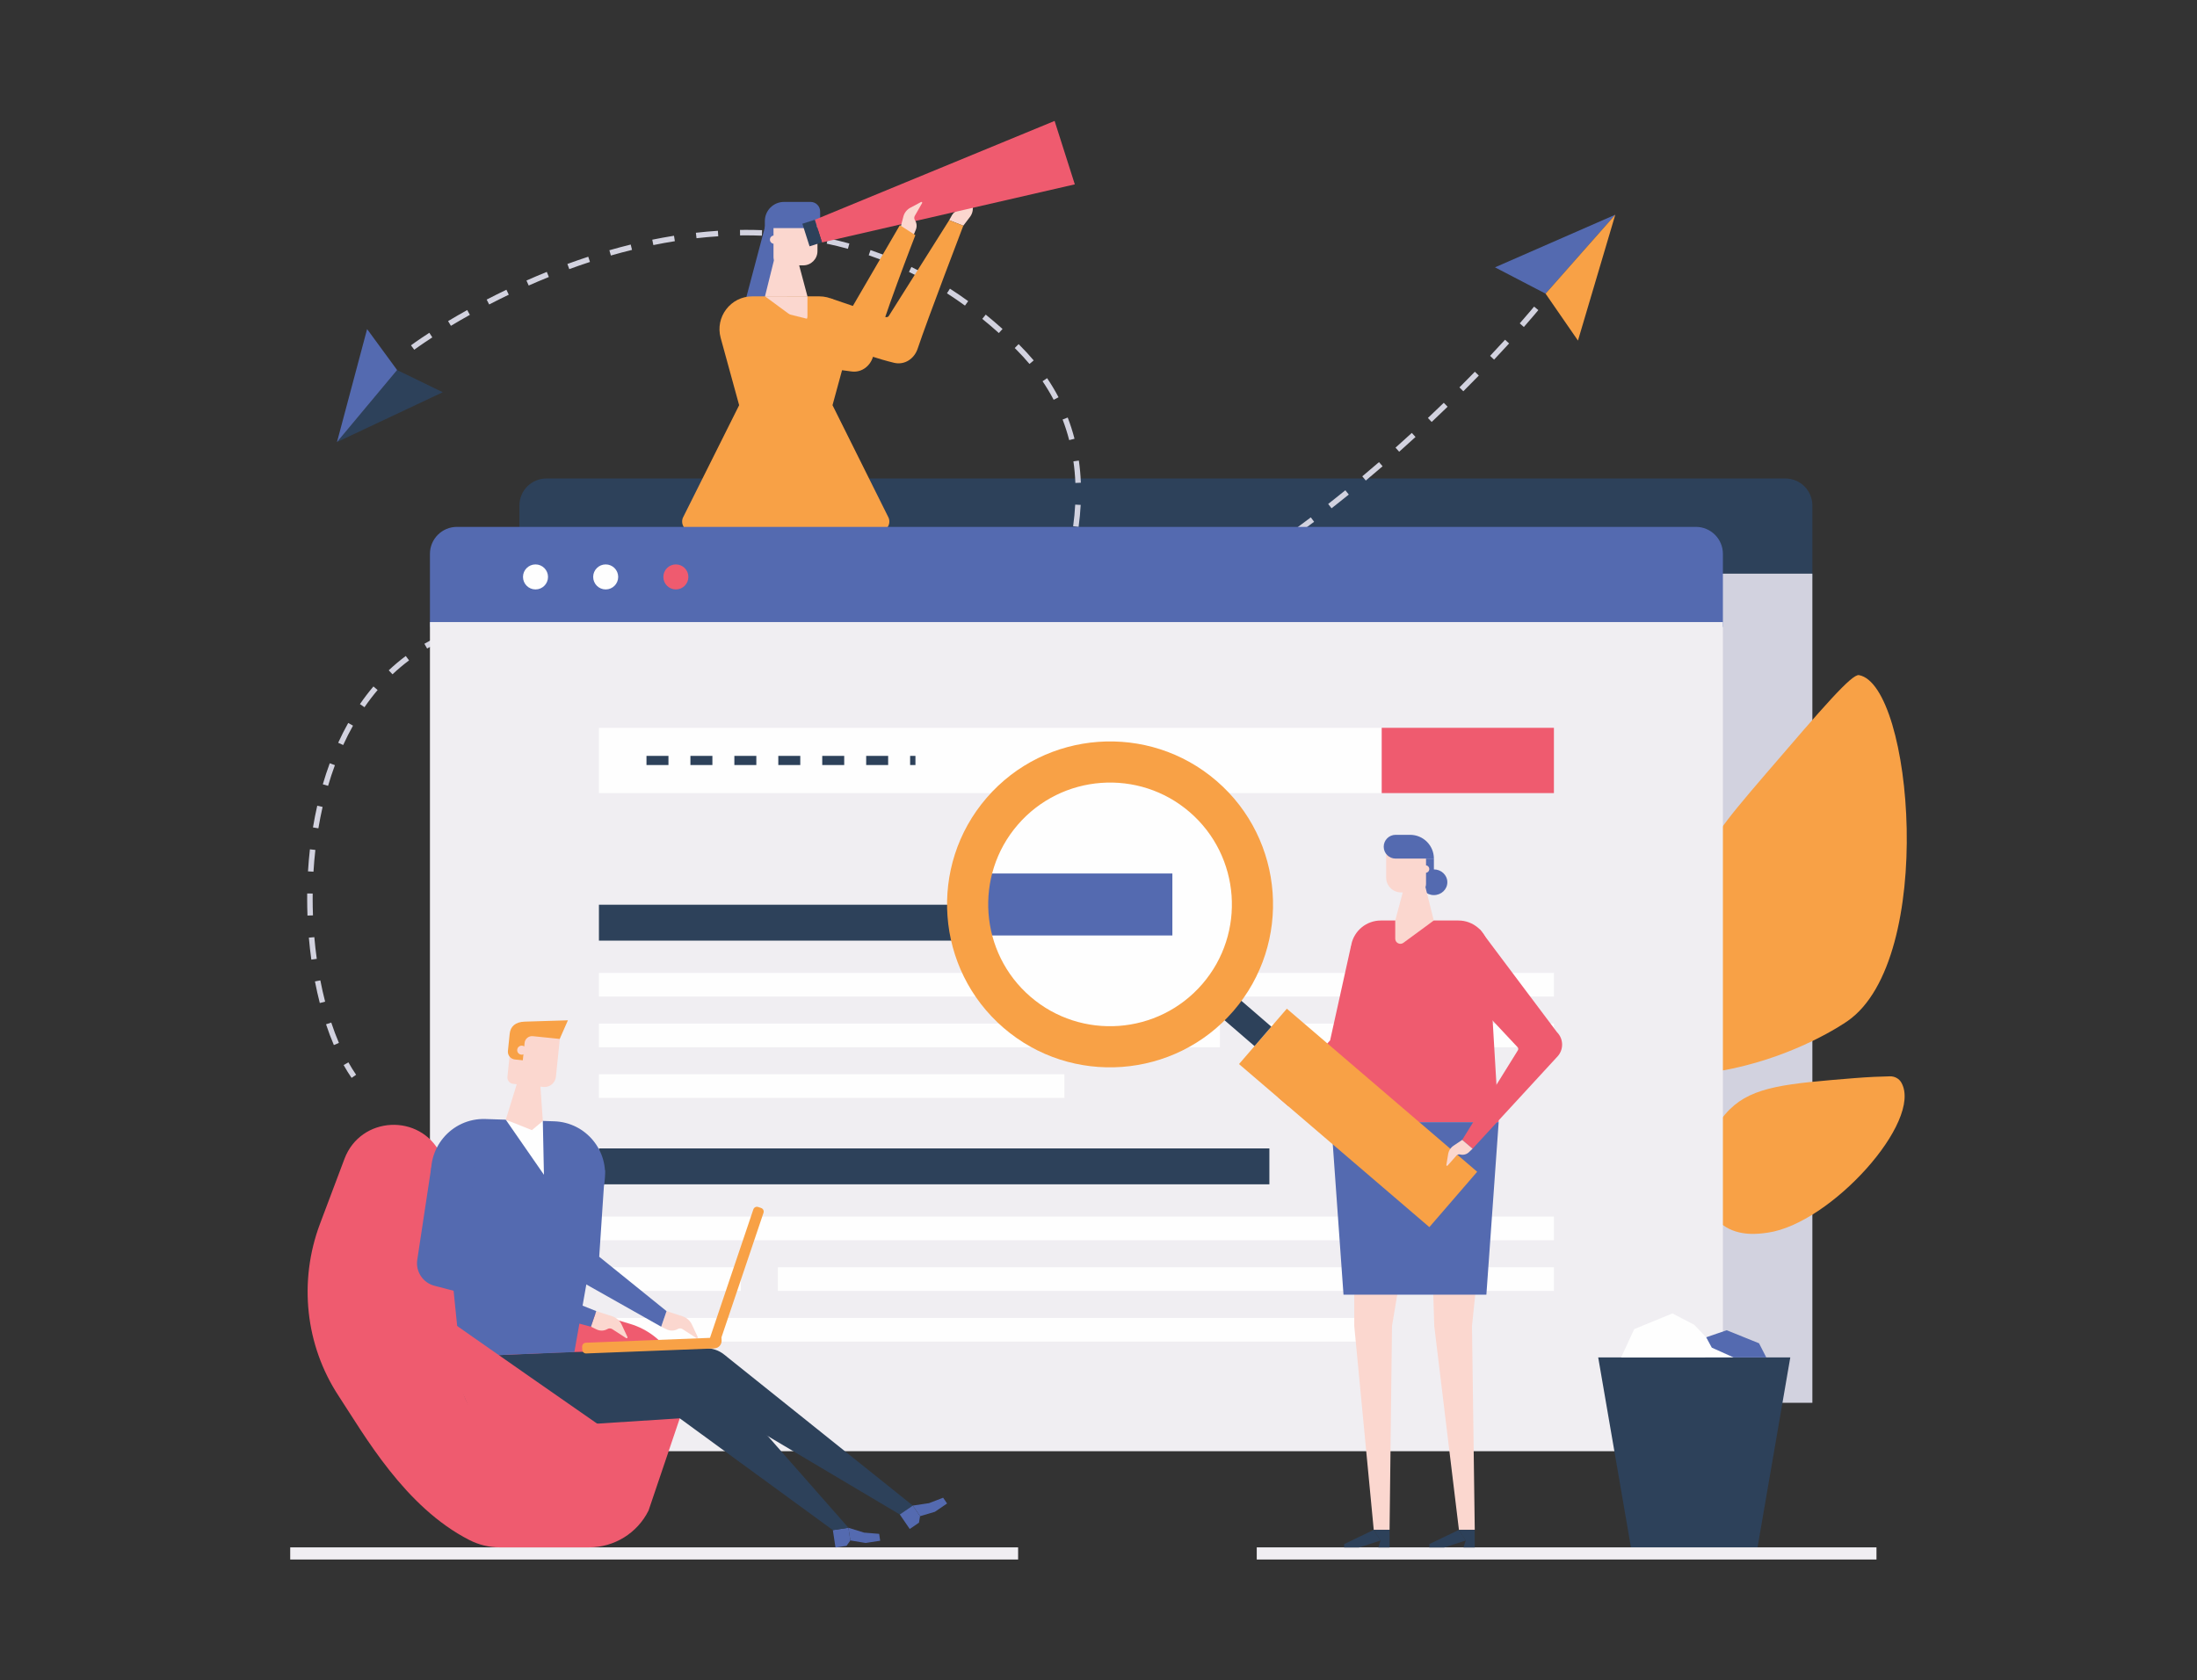 <?xml version="1.0" encoding="UTF-8" standalone="no"?><!-- Generator: Gravit.io --><svg xmlns="http://www.w3.org/2000/svg" xmlns:xlink="http://www.w3.org/1999/xlink" style="isolation:isolate" viewBox="0 0 1000 765" width="1000pt" height="765pt"><rect x="0" y="0" width="1000" height="765" fill="#333333" stroke="none"/><defs><clipPath id="_clipPath_LBv5h7GZSAY0SpDt88GqDzlyVGtG29Sc"><rect width="1000" height="765"/></clipPath></defs><g clip-path="url(#_clipPath_LBv5h7GZSAY0SpDt88GqDzlyVGtG29Sc)"><rect width="1000" height="765" style="fill:rgb(196,233,250)" fill-opacity="0"/><g><clipPath id="_clipPath_l9zVeazzXiiejhxrX9zmPnkZ2ftDvyUb"><path d=" M 0 -34.167 L 0 799.167 L 1000 799.167 L 1000 -34.167 L 0 -34.167 Z " fill="rgb(255,255,255)"/></clipPath><g clip-path="url(#_clipPath_l9zVeazzXiiejhxrX9zmPnkZ2ftDvyUb)"><path d=" M 824.928 263.382 L 236.42 263.382 L 236.42 230.11 C 236.42 223.323 241.923 217.82 248.71 217.82 L 812.638 217.82 C 819.425 217.82 824.928 223.323 824.928 230.11 L 824.928 263.382 Z " fill="rgb(45,65,90)"/><path d=" M 824.928 638.605 L 236.42 638.605 L 236.42 261.153 L 824.928 261.153 L 824.928 638.605 Z " fill="rgb(210,210,223)"/><path d=" M 669.633 339.01 L 313.335 339.01 L 313.335 309.296 L 669.633 309.296 L 669.633 339.01 Z " fill="rgb(254,254,254)"/><path d=" M 748.012 339.01 L 669.633 339.01 L 669.633 309.296 L 748.012 309.296 L 748.012 339.01 Z " fill="rgb(248,161,70)"/><path d=" M 344.982 326.236 L 334.982 326.236 L 334.982 322.069 L 344.982 322.069 L 344.982 326.236 Z  M 364.982 326.236 L 354.982 326.236 L 354.982 322.069 L 364.982 322.069 L 364.982 326.236 Z  M 384.982 326.236 L 374.982 326.236 L 374.982 322.069 L 384.982 322.069 L 384.982 326.236 Z  M 404.982 326.236 L 394.982 326.236 L 394.982 322.069 L 404.982 322.069 L 404.982 326.236 Z  M 424.982 326.236 L 414.982 326.236 L 414.982 322.069 L 424.982 322.069 L 424.982 326.236 Z  M 444.982 326.236 L 434.982 326.236 L 434.982 322.069 L 444.982 322.069 L 444.982 326.236 Z " fill="rgb(45,65,90)"/><path d=" M 499.154 406.175 L 313.335 406.175 L 313.335 389.832 L 499.154 389.832 L 499.154 406.175 Z " fill="rgb(84,106,176)"/><path d=" M 748.012 431.638 L 313.335 431.638 L 313.335 420.868 L 748.012 420.868 L 748.012 431.638 Z " fill="rgb(254,254,254)"/><path d=" M 595.973 454.708 L 313.335 454.708 L 313.335 443.937 L 595.973 443.937 L 595.973 454.708 Z " fill="rgb(254,254,254)"/><path d=" M 748.012 454.708 L 612.812 454.708 L 612.812 443.937 L 748.012 443.937 L 748.012 454.708 Z " fill="rgb(254,254,254)"/><path d=" M 525.199 477.778 L 313.335 477.778 L 313.335 467.007 L 525.199 467.007 L 525.199 477.778 Z " fill="rgb(254,254,254)"/><path d=" M 618.507 517.109 L 313.335 517.109 L 313.335 500.766 L 618.507 500.766 L 618.507 517.109 Z " fill="rgb(84,106,176)"/><path d=" M 748.012 542.573 L 313.335 542.573 L 313.335 531.801 L 748.012 531.801 L 748.012 542.573 Z " fill="rgb(254,254,254)"/><path d=" M 377.943 565.642 L 313.335 565.642 L 313.335 554.871 L 377.943 554.871 L 377.943 565.642 Z " fill="rgb(254,254,254)"/><path d=" M 748.012 565.642 L 394.782 565.642 L 394.782 554.871 L 748.012 554.871 L 748.012 565.642 Z " fill="rgb(254,254,254)"/><path d=" M 679.572 588.712 L 313.335 588.712 L 313.335 577.941 L 679.572 577.941 L 679.572 588.712 Z " fill="rgb(254,254,254)"/><path d=" M 463.412 709.948 L 132.096 709.948 L 132.096 704.419 L 463.412 704.419 L 463.412 709.948 Z " fill="rgb(240,238,242)"/><path d=" M 854.108 709.948 L 572.032 709.948 L 572.032 704.419 L 854.108 704.419 L 854.108 709.948 Z " fill="rgb(240,238,242)"/><path d=" M 735.225 97.739 L 703.494 133.683 L 680.472 121.702 L 735.225 97.739 Z " fill="rgb(84,106,176)"/><path d=" M 735.225 97.739 L 703.494 133.683 L 718.239 155.042 L 735.225 97.739 Z " fill="rgb(248,161,70)"/><path d=" M 153.387 201.242 L 180.749 168.46 L 201.541 178.559 L 153.387 201.242 Z " fill="rgb(45,65,90)"/><path d=" M 153.387 201.242 L 180.749 168.46 L 167.096 149.809 L 153.387 201.242 Z " fill="rgb(84,106,176)"/><path d=" M 693.611 148.855 L 691.733 147.204 C 695.95 142.407 698.237 139.604 698.259 139.576 L 700.198 141.155 C 700.175 141.183 697.863 144.017 693.611 148.855 Z  M 680.054 163.716 L 678.236 162 C 680.553 159.544 682.844 157.076 685.048 154.662 L 686.893 156.348 C 684.682 158.772 682.38 161.25 680.054 163.716 Z  M 666.053 178.117 L 664.287 176.347 C 666.645 173.992 669.009 171.597 671.313 169.227 L 673.106 170.97 C 670.793 173.348 668.42 175.752 666.053 178.117 Z  M 651.648 192.096 L 649.933 190.277 C 652.344 188.003 654.775 185.677 657.159 183.364 L 658.9 185.158 C 656.508 187.48 654.068 189.814 651.648 192.096 Z  M 636.853 205.651 L 635.191 203.782 C 637.666 201.581 640.162 199.327 642.611 197.083 L 644.299 198.927 C 641.842 201.178 639.337 203.441 636.853 205.651 Z  M 621.667 218.762 L 620.062 216.844 C 622.593 214.726 625.153 212.548 627.675 210.371 L 629.308 212.263 C 626.778 214.448 624.207 216.635 621.667 218.762 Z  M 606.084 231.397 L 604.541 229.431 C 607.135 227.395 609.763 225.298 612.351 223.199 L 613.926 225.141 C 611.328 227.248 608.689 229.353 606.084 231.397 Z  M 590.097 243.516 L 588.621 241.498 C 591.281 239.552 593.977 237.545 596.632 235.532 L 598.142 237.524 C 595.475 239.546 592.768 241.562 590.097 243.516 Z  M 573.693 255.066 L 572.292 252.995 C 575.016 251.152 577.78 249.242 580.508 247.322 L 581.948 249.366 C 579.208 251.296 576.43 253.213 573.693 255.066 Z  M 556.858 265.982 L 555.541 263.858 C 558.335 262.125 561.171 260.326 563.969 258.51 L 565.33 260.607 C 562.518 262.432 559.668 264.241 556.858 265.982 Z  M 539.583 276.191 L 538.358 274.011 C 541.221 272.404 544.13 270.727 547.004 269.028 L 548.276 271.181 C 545.386 272.889 542.461 274.575 539.583 276.191 Z  M 231.834 283.999 L 231.626 281.508 C 234.781 281.244 238.047 281.111 241.335 281.111 L 241.709 281.112 L 241.702 283.612 L 241.335 283.611 C 238.116 283.611 234.92 283.742 231.834 283.999 Z  M 261.443 285.155 C 258.118 284.663 254.804 284.284 251.594 284.028 L 251.793 281.536 C 255.058 281.797 258.428 282.182 261.809 282.683 L 261.443 285.155 Z  M 521.899 285.577 L 520.781 283.341 C 523.71 281.877 526.687 280.342 529.628 278.779 L 530.801 280.987 C 527.841 282.559 524.846 284.103 521.899 285.577 Z  M 212.478 287.558 L 211.771 285.16 C 214.948 284.223 218.259 283.438 221.611 282.828 L 222.059 285.287 C 218.794 285.882 215.571 286.646 212.478 287.558 Z  M 280.877 289.195 C 277.623 288.335 274.371 287.564 271.212 286.903 L 271.723 284.457 C 274.925 285.126 278.219 285.907 281.515 286.777 L 280.877 289.195 Z  M 503.733 294.073 L 502.735 291.781 C 505.739 290.474 508.794 289.094 511.816 287.68 L 512.876 289.944 C 509.833 291.368 506.758 292.757 503.733 294.073 Z  M 299.851 295.138 C 296.684 293.999 293.513 292.929 290.425 291.959 L 291.174 289.574 C 294.295 290.555 297.499 291.635 300.698 292.787 L 299.851 295.138 Z  M 194.411 295.242 L 193.168 293.072 C 196.077 291.404 199.129 289.889 202.24 288.569 L 203.217 290.871 C 200.197 292.152 197.234 293.622 194.411 295.242 Z  M 485.095 301.548 L 484.235 299.201 C 487.313 298.072 490.444 296.87 493.54 295.627 L 494.472 297.948 C 491.352 299.2 488.197 300.411 485.095 301.548 Z  M 318.355 302.541 C 317.699 302.265 317.043 301.986 316.388 301.702 C 313.966 300.655 311.532 299.639 309.152 298.682 L 310.083 296.362 C 312.483 297.327 314.938 298.352 317.38 299.407 C 318.028 299.687 318.676 299.963 319.323 300.236 L 318.355 302.541 Z  M 178.658 306.968 L 176.941 305.151 C 179.407 302.821 182.016 300.627 184.696 298.63 L 186.19 300.634 C 183.588 302.574 181.053 304.705 178.658 306.968 Z  M 466.016 307.851 L 465.312 305.452 C 468.457 304.528 471.658 303.529 474.823 302.482 L 475.608 304.856 C 472.415 305.912 469.188 306.919 466.016 307.851 Z  M 337.258 309.411 C 334.074 308.43 330.866 307.353 327.722 306.21 L 328.576 303.861 C 331.682 304.99 334.85 306.053 337.993 307.022 L 337.258 309.411 Z  M 446.547 312.818 L 446.019 310.374 C 449.22 309.683 452.48 308.914 455.707 308.09 L 456.326 310.512 C 453.068 311.344 449.778 312.12 446.547 312.818 Z  M 356.755 314.354 C 353.48 313.698 350.179 312.949 346.943 312.129 L 347.558 309.706 C 350.753 310.516 354.013 311.255 357.246 311.903 L 356.755 314.354 Z  M 426.773 316.279 L 426.443 313.802 C 429.685 313.369 432.988 312.859 436.26 312.285 L 436.692 314.747 C 433.386 315.328 430.049 315.842 426.773 316.279 Z  M 376.652 317.31 C 373.32 316.984 369.961 316.571 366.666 316.082 L 367.033 313.608 C 370.287 314.092 373.605 314.5 376.895 314.823 L 376.652 317.31 Z  M 406.793 318.072 L 406.68 315.574 C 409.95 315.426 413.282 315.201 416.584 314.903 L 416.808 317.393 C 413.469 317.693 410.099 317.922 406.793 318.072 Z  M 396.739 318.294 C 393.386 318.291 390.003 318.207 386.684 318.045 L 386.806 315.548 C 390.085 315.708 393.428 315.791 396.743 315.794 L 396.739 318.294 Z  M 165.893 321.953 L 163.834 320.535 C 165.768 317.727 167.835 315.023 169.978 312.501 L 171.883 314.119 C 169.795 316.578 167.779 319.213 165.893 321.953 Z  M 156.205 339.167 L 153.931 338.129 C 155.348 335.026 156.883 331.994 158.496 329.119 L 160.677 330.343 C 159.098 333.157 157.593 336.127 156.205 339.167 Z  M 149.329 357.743 L 146.931 357.039 C 147.888 353.777 148.952 350.555 150.093 347.462 L 152.438 348.327 C 151.317 351.367 150.271 354.535 149.329 357.743 Z  M 144.919 377.084 L 142.453 376.671 C 143.013 373.335 143.668 370.011 144.399 366.79 L 146.837 367.343 C 146.116 370.518 145.47 373.796 144.919 377.084 Z  M 142.686 396.829 L 140.19 396.677 C 140.395 393.318 140.688 389.942 141.06 386.644 L 143.544 386.924 C 143.177 390.181 142.888 393.513 142.686 396.829 Z  M 139.957 416.807 C 139.861 414.251 139.813 411.657 139.813 409.097 C 139.813 408.313 139.818 407.528 139.826 406.742 L 142.326 406.771 C 142.317 407.547 142.313 408.322 142.313 409.097 C 142.313 411.626 142.361 414.188 142.455 416.714 L 139.957 416.807 Z  M 141.705 436.852 C 141.25 433.569 140.872 430.204 140.58 426.851 L 143.071 426.634 C 143.359 429.946 143.733 433.268 144.182 436.509 L 141.705 436.852 Z  M 145.564 456.614 C 144.748 453.437 144.003 450.13 143.353 446.784 L 145.808 446.307 C 146.448 449.605 147.181 452.863 147.986 455.991 L 145.564 456.614 Z  M 151.963 475.746 C 150.693 472.771 149.496 469.591 148.401 466.292 L 150.774 465.505 C 151.847 468.737 153.02 471.853 154.263 474.765 L 151.963 475.746 Z  M 160.033 490.69 C 158.787 488.887 157.567 486.922 156.407 484.848 L 158.588 483.628 C 159.71 485.632 160.888 487.53 162.09 489.269 L 160.033 490.69 Z " fill="rgb(210,210,223)"/><path d=" M 346.784 107.281 C 344.426 107.191 342.002 107.156 339.637 107.145 C 338.708 107.145 337.78 107.152 336.854 107.166 L 336.818 104.666 C 337.759 104.652 338.691 104.65 339.648 104.645 C 342.06 104.645 344.493 104.692 346.879 104.782 L 346.784 107.281 Z  M 317.025 108.447 L 316.743 105.962 C 320.09 105.583 323.462 105.282 326.764 105.068 L 326.926 107.563 C 323.663 107.775 320.333 108.072 317.025 108.447 Z  M 366.537 109.137 C 363.298 108.646 359.983 108.24 356.684 107.931 L 356.918 105.442 C 360.263 105.755 363.626 106.167 366.913 106.666 L 366.537 109.137 Z  M 297.383 111.569 L 296.884 109.119 C 300.184 108.447 303.513 107.842 306.778 107.322 L 307.172 109.791 C 303.942 110.306 300.648 110.904 297.383 111.569 Z  M 385.938 113.27 C 382.773 112.394 379.531 111.601 376.3 110.914 L 376.821 108.468 C 380.1 109.167 383.392 109.971 386.605 110.86 L 385.938 113.27 Z  M 278.053 116.322 L 277.362 113.919 C 280.597 112.989 283.864 112.117 287.075 111.327 L 287.673 113.754 C 284.493 114.537 281.257 115.401 278.053 116.322 Z  M 404.693 119.717 C 401.649 118.457 398.528 117.276 395.414 116.206 L 396.228 113.842 C 399.388 114.928 402.558 116.127 405.648 117.407 L 404.693 119.717 Z  M 259.119 122.513 L 258.259 120.166 C 261.415 119.01 264.61 117.902 267.754 116.872 L 268.532 119.248 C 265.415 120.269 262.248 121.367 259.119 122.513 Z  M 422.526 128.397 C 419.646 126.774 416.69 125.223 413.74 123.787 L 414.834 121.539 C 417.829 122.997 420.829 124.572 423.753 126.218 L 422.526 128.397 Z  M 240.64 129.982 L 239.628 127.697 C 242.696 126.34 245.809 125.022 248.883 123.78 L 249.82 126.097 C 246.771 127.33 243.683 128.637 240.64 129.982 Z  M 222.661 138.607 L 221.511 136.387 C 224.478 134.852 227.503 133.342 230.503 131.902 L 231.585 134.157 C 228.608 135.585 225.604 137.082 222.661 138.607 Z  M 439.222 139.117 C 436.537 137.171 433.779 135.287 431.026 133.517 L 432.378 131.414 C 435.17 133.208 437.967 135.119 440.689 137.093 L 439.222 139.117 Z  M 205.242 148.32 L 203.956 146.176 C 206.789 144.477 209.718 142.784 212.659 141.145 L 213.876 143.329 C 210.958 144.955 208.053 146.634 205.242 148.32 Z  M 454.65 151.614 C 452.177 149.39 449.637 147.219 447.098 145.162 L 448.673 143.22 C 451.243 145.304 453.818 147.502 456.322 149.756 L 454.65 151.614 Z  M 188.552 159.208 L 187.058 157.204 C 187.179 157.113 190.083 154.955 195.417 151.496 L 196.777 153.593 C 191.52 157.002 188.581 159.187 188.552 159.208 Z  M 468.587 165.687 C 466.703 163.447 464.665 161.227 462.528 159.09 L 461.873 158.437 L 463.633 156.662 L 464.295 157.322 C 466.483 159.51 468.572 161.783 470.5 164.078 L 468.587 165.687 Z  M 479.597 182.007 C 478.089 179.133 476.387 176.288 474.537 173.553 L 476.608 172.152 C 478.51 174.965 480.261 177.89 481.811 180.846 L 479.597 182.007 Z  M 486.662 200.361 C 485.842 197.178 484.832 194.022 483.661 190.98 L 485.994 190.082 C 487.199 193.213 488.238 196.462 489.083 199.737 L 486.662 200.361 Z  M 489.472 219.848 C 489.34 216.525 489.042 213.219 488.585 210.025 L 491.06 209.672 C 491.528 212.95 491.834 216.341 491.969 219.749 L 489.472 219.848 Z  M 490.937 239.894 L 488.459 239.557 C 488.911 236.239 489.226 232.929 489.397 229.721 L 491.893 229.853 C 491.719 233.13 491.398 236.508 490.937 239.894 Z  M 486.808 259.611 L 484.4 258.94 C 485.303 255.7 486.097 252.46 486.761 249.31 L 489.208 249.826 C 488.532 253.027 487.725 256.32 486.808 259.611 Z  M 480.354 278.674 L 478.029 277.754 C 479.269 274.622 480.424 271.484 481.463 268.426 L 483.831 269.23 C 482.778 272.328 481.608 275.505 480.354 278.674 Z  M 472.162 297.04 L 469.921 295.932 C 471.413 292.912 472.841 289.882 474.163 286.922 L 476.446 287.943 C 475.11 290.931 473.668 293.992 472.162 297.04 Z  M 462.65 314.742 L 460.486 313.489 C 462.172 310.577 463.808 307.649 465.348 304.786 L 467.55 305.97 C 465.997 308.857 464.348 311.807 462.65 314.742 Z  M 452.112 331.84 L 450.018 330.474 C 451.856 327.658 453.655 324.824 455.367 322.05 L 457.494 323.363 C 455.772 326.154 453.961 329.007 452.112 331.84 Z  M 440.758 348.397 L 438.727 346.939 C 440.686 344.21 442.617 341.462 444.465 338.768 L 446.526 340.183 C 444.668 342.891 442.727 345.654 440.758 348.397 Z  M 428.766 364.433 L 426.792 362.899 C 428.847 360.253 430.883 357.584 432.841 354.967 L 434.843 356.464 C 432.875 359.094 430.831 361.775 428.766 364.433 Z  M 416.169 380.099 L 414.246 378.502 C 416.394 375.917 418.528 373.306 420.59 370.743 L 422.538 372.31 C 420.468 374.883 418.325 377.504 416.169 380.099 Z  M 403.127 395.342 L 401.25 393.69 C 403.463 391.175 405.668 388.636 407.803 386.142 L 409.703 387.768 C 407.56 390.27 405.347 392.818 403.127 395.342 Z  M 389.678 410.224 L 387.845 408.525 C 390.121 406.068 392.393 403.587 394.595 401.149 L 396.45 402.826 C 394.24 405.271 391.962 407.76 389.678 410.224 Z  M 375.875 424.776 L 374.081 423.035 C 376.408 420.637 378.737 418.21 381.005 415.819 L 382.818 417.54 C 380.544 419.937 378.208 422.372 375.875 424.776 Z  M 361.753 439.019 L 359.997 437.241 C 362.34 434.926 364.702 432.569 367.077 430.175 L 368.852 431.935 C 366.471 434.336 364.103 436.698 361.753 439.019 Z  M 347.343 452.972 L 345.621 451.16 C 347.998 448.902 350.408 446.593 352.843 444.235 L 354.583 446.032 C 352.141 448.395 349.726 450.71 347.343 452.972 Z  M 332.663 466.649 L 330.976 464.804 C 333.378 462.608 335.833 460.344 338.332 458.016 L 340.036 459.845 C 337.53 462.179 335.07 464.447 332.663 466.649 Z  M 317.725 480.054 L 316.073 478.178 C 318.483 476.056 320.981 473.836 323.557 471.524 L 325.226 473.385 C 322.644 475.702 320.141 477.927 317.725 480.054 Z  M 302.526 493.187 L 300.91 491.279 C 303.284 489.268 305.829 487.092 308.525 484.763 L 310.159 486.655 C 307.458 488.99 304.906 491.171 302.526 493.187 Z  M 287.024 506.022 L 285.454 504.077 C 287.909 502.097 290.523 499.958 293.223 497.721 L 294.819 499.645 C 292.11 501.89 289.488 504.036 287.024 506.022 Z " fill="rgb(210,210,223)"/><path d=" M 438.459 102.754 L 441.509 98.738 C 442.579 97.329 443.013 95.537 442.704 93.795 L 441.738 88.337 C 441.676 87.984 441.191 87.933 441.056 88.265 L 438.538 94.471 C 438.277 95.117 437.674 95.561 436.98 95.621 C 435.423 95.755 434.035 96.652 433.273 98.017 L 432.037 100.236 L 438.459 102.754 Z " fill="rgb(251,215,207)"/><path d=" M 438.459 102.754 L 432.037 100.236 L 404.719 143.567 C 404.453 144.227 403.713 144.558 403.043 144.316 L 378.123 135.851 L 369.706 152.512 C 369.706 152.512 393.178 161.887 406.973 165.167 C 411.726 166.297 416.138 163.357 417.688 158.724 C 422.269 145.031 438.459 102.754 438.459 102.754 Z " fill="rgb(248,161,70)"/><path d=" M 358.2 150.419 L 335.867 149.771 L 348.258 103.032 L 358.2 103.032 L 358.2 150.419 Z " fill="rgb(84,106,176)"/><path d=" M 318.47 236.106 L 329.015 338.383 L 327.629 440.66 L 335.567 440.66 L 347.944 338.382 L 350.374 261.141 L 356.175 261.141 L 369.151 338.382 L 370.372 440.66 L 378.308 440.66 L 388.079 338.383 L 388.079 236.106 L 318.47 236.106 Z " fill="rgb(251,215,207)"/><path d=" M 393.145 449.525 L 385.727 449.525 L 374.928 446.033 L 378.308 440.671 L 393.145 447.807 L 393.145 449.525 Z " fill="rgb(45,65,90)"/><path d=" M 376.001 449.525 L 370.375 449.525 L 370.375 440.671 L 378.308 440.671 L 374.928 446.033 L 376.001 449.525 Z " fill="rgb(45,65,90)"/><path d=" M 350.403 449.525 L 342.984 449.525 L 332.184 446.033 L 335.566 440.671 L 350.403 447.807 L 350.403 449.525 Z " fill="rgb(45,65,90)"/><path d=" M 333.258 449.525 L 327.633 449.525 L 327.633 440.671 L 335.566 440.671 L 332.184 446.033 L 333.258 449.525 Z " fill="rgb(45,65,90)"/><path d=" M 315.016 241.949 L 400.274 241.949 C 403.736 241.949 405.915 238.221 404.217 235.204 L 378.933 184.46 L 387.295 153.791 C 389.888 144.282 382.729 134.909 372.873 134.909 L 342.439 134.909 C 332.573 134.909 325.412 144.3 328.023 153.815 L 336.435 184.46 L 311.077 235.199 C 309.373 238.216 311.553 241.949 315.016 241.949 Z " fill="rgb(248,161,70)"/><path d=" M 326.75 322.671 L 388.528 322.671 L 393.844 236.106 L 317.185 236.106 L 326.75 322.671 Z " fill="rgb(248,161,70)"/><path d=" M 367.523 134.909 L 367.523 144.025 C 367.523 146.131 365.132 147.346 363.431 146.106 L 348.197 134.909 L 367.523 134.909 Z " fill="rgb(251,215,207)"/><path d=" M 350.445 109.089 C 350.445 110.125 351.285 110.965 352.321 110.965 C 353.358 110.965 354.197 110.125 354.197 109.089 C 354.197 108.052 353.358 107.213 352.321 107.213 C 351.285 107.213 350.445 108.052 350.445 109.089 Z " fill="rgb(251,215,207)"/><path d=" M 361.444 112.137 L 353.853 112.137 L 348.197 134.909 L 367.523 134.909 L 361.444 112.137 Z " fill="rgb(251,215,207)"/><path d=" M 365.598 120.804 L 355.702 120.804 C 353.697 120.804 352.072 119.179 352.072 117.175 L 352.072 97.717 L 372.082 97.717 L 372.082 114.322 C 372.082 117.902 369.178 120.804 365.598 120.804 Z " fill="rgb(251,215,207)"/><path d=" M 348.13 103.842 L 368.937 103.842 C 371.348 103.842 373.304 101.886 373.304 99.474 L 373.304 96.284 C 373.304 93.872 371.348 91.917 368.937 91.917 L 356.865 91.917 C 352.041 91.917 348.13 95.827 348.13 100.652 L 348.13 103.842 Z " fill="rgb(84,106,176)"/><path d=" M 489.218 83.927 L 374.153 110.373 L 370.864 100.051 L 480.017 55.052 L 489.218 83.927 Z " fill="rgb(239,91,111)"/><path d=" M 368.486 112.137 L 374.142 110.335 L 370.864 100.051 L 365.208 101.853 L 368.486 112.137 Z " fill="rgb(45,65,90)"/><path d=" M 409.916 103.442 L 411.192 98.562 C 411.64 96.851 412.782 95.404 414.343 94.571 L 419.233 91.961 C 419.548 91.792 419.888 92.142 419.71 92.453 L 416.383 98.265 C 416.037 98.869 416.059 99.617 416.441 100.201 C 417.296 101.508 417.447 103.155 416.843 104.596 L 415.863 106.939 L 409.916 103.442 Z " fill="rgb(251,215,207)"/><path d=" M 416.638 107.044 L 409.585 102.519 L 383.238 147.8 C 383.035 148.482 382.328 148.881 381.639 148.702 L 338.134 137.819 L 331.243 161.861 C 331.243 161.861 373.458 167.118 387.498 169.095 C 392.336 169.777 396.455 166.438 397.566 161.681 C 400.848 147.619 416.638 107.044 416.638 107.044 Z " fill="rgb(248,161,70)"/><path d=" M 840.942 464.823 C 838.267 466.681 818.143 480.097 788.769 486.398 C 785.005 487.205 781.862 487.73 779.73 488.054 C 779.905 485.911 780.126 482.615 780.194 478.595 C 780.521 459.408 776.954 448.088 775.011 434.691 C 773.218 422.329 771.393 409.755 774.462 396.328 C 777.365 383.625 783.295 376.077 803.684 352.326 C 829.778 321.929 842.892 306.742 846.15 307.341 C 870.5 311.806 881.425 436.677 840.942 464.823 Z " fill="rgb(248,161,70)"/><path d=" M 804.658 561.146 C 800.576 561.731 791.538 563.027 784.173 557.683 C 780.339 554.902 778.49 551.432 777.755 550.015 C 771.658 538.264 774.926 517.232 787.346 505.001 C 797.963 494.546 813.337 493.298 844.083 490.803 C 850.533 490.28 856.067 490.067 860.25 489.981 C 862.35 489.938 864.358 490.984 865.408 492.807 C 865.417 492.821 865.425 492.836 865.433 492.85 C 875.392 510.353 833.328 557.037 804.658 561.146 Z " fill="rgb(248,161,70)"/><path d=" M 784.204 285.418 L 195.697 285.418 L 195.697 252.147 C 195.697 245.359 201.199 239.857 207.987 239.857 L 771.914 239.857 C 778.702 239.857 784.204 245.359 784.204 252.147 L 784.204 285.418 Z " fill="rgb(84,106,176)"/><path d=" M 784.204 660.642 L 195.697 660.642 L 195.697 283.19 L 784.204 283.19 L 784.204 660.642 Z " fill="rgb(240,238,242)"/><path d=" M 249.439 262.637 C 249.439 265.783 246.889 268.333 243.744 268.333 C 240.598 268.333 238.048 265.783 238.048 262.637 C 238.048 259.492 240.598 256.943 243.744 256.943 C 246.889 256.943 249.439 259.492 249.439 262.637 Z " fill="rgb(254,254,254)"/><path d=" M 281.382 262.637 C 281.382 265.783 278.833 268.333 275.687 268.333 C 272.542 268.333 269.992 265.783 269.992 262.637 C 269.992 259.492 272.542 256.943 275.687 256.943 C 278.833 256.943 281.382 259.492 281.382 262.637 Z " fill="rgb(254,254,254)"/><path d=" M 313.325 262.637 C 313.325 265.783 310.775 268.333 307.63 268.333 C 304.484 268.333 301.934 265.783 301.934 262.637 C 301.934 259.492 304.484 256.943 307.63 256.943 C 310.775 256.943 313.325 259.492 313.325 262.637 Z " fill="rgb(239,91,111)"/><path d=" M 628.909 361.047 L 272.612 361.047 L 272.612 331.332 L 628.909 331.332 L 628.909 361.047 Z " fill="rgb(254,254,254)"/><path d=" M 707.288 361.047 L 628.909 361.047 L 628.909 331.332 L 707.288 331.332 L 707.288 361.047 Z " fill="rgb(239,91,111)"/><path d=" M 304.258 348.273 L 294.258 348.273 L 294.258 344.107 L 304.258 344.107 L 304.258 348.273 Z  M 324.258 348.273 L 314.258 348.273 L 314.258 344.107 L 324.258 344.107 L 324.258 348.273 Z  M 344.258 348.273 L 334.258 348.273 L 334.258 344.107 L 344.258 344.107 L 344.258 348.273 Z  M 364.258 348.273 L 354.258 348.273 L 354.258 344.107 L 364.258 344.107 L 364.258 348.273 Z  M 384.258 348.273 L 374.258 348.273 L 374.258 344.107 L 384.258 344.107 L 384.258 348.273 Z  M 404.258 348.273 L 394.258 348.273 L 394.258 344.107 L 404.258 344.107 L 404.258 348.273 Z  M 416.678 348.273 L 414.258 348.273 L 414.258 344.107 L 416.678 344.107 L 416.678 348.273 Z " fill="rgb(45,65,90)"/><path d=" M 458.43 428.213 L 272.612 428.213 L 272.612 411.869 L 458.43 411.869 L 458.43 428.213 Z " fill="rgb(45,65,90)"/><path d=" M 707.288 453.676 L 272.612 453.676 L 272.612 442.904 L 707.288 442.904 L 707.288 453.676 Z " fill="rgb(254,254,254)"/><path d=" M 555.25 476.745 L 272.612 476.745 L 272.612 465.974 L 555.25 465.974 L 555.25 476.745 Z " fill="rgb(254,254,254)"/><path d=" M 707.288 476.745 L 572.088 476.745 L 572.088 465.974 L 707.288 465.974 L 707.288 476.745 Z " fill="rgb(254,254,254)"/><path d=" M 484.476 499.815 L 272.612 499.815 L 272.612 489.043 L 484.476 489.043 L 484.476 499.815 Z " fill="rgb(254,254,254)"/><path d=" M 577.783 539.146 L 272.612 539.146 L 272.612 522.803 L 577.783 522.803 L 577.783 539.146 Z " fill="rgb(45,65,90)"/><path d=" M 707.288 564.609 L 272.612 564.609 L 272.612 553.838 L 707.288 553.838 L 707.288 564.609 Z " fill="rgb(254,254,254)"/><path d=" M 337.22 587.679 L 272.612 587.679 L 272.612 576.907 L 337.22 576.907 L 337.22 587.679 Z " fill="rgb(254,254,254)"/><path d=" M 707.288 587.679 L 354.058 587.679 L 354.058 576.907 L 707.288 576.907 L 707.288 587.679 Z " fill="rgb(254,254,254)"/><path d=" M 628.341 610.749 L 272.612 610.749 L 272.612 599.978 L 628.341 599.978 L 628.341 610.749 Z " fill="rgb(254,254,254)"/><path d=" M 227.466 704.419 L 268.143 704.419 C 279.606 704.419 290.083 697.934 295.193 687.673 L 309.409 645.678 L 310.293 640.417 C 313.098 623.712 303.024 607.531 286.794 602.677 L 230.788 585.929 L 200.553 525.303 C 191.239 506.628 164.145 508.017 156.789 527.547 L 145.617 557.212 C 135.883 583.206 138.914 612.371 154.174 635.555 C 165.793 653.206 184.208 686.098 213.712 701.111 C 217.973 703.279 222.685 704.419 227.466 704.419 Z " fill="rgb(239,91,111)"/><path d=" M 209.36 617.677 L 253.353 615.732 L 321.047 613.777 C 324.148 613.687 327.181 614.703 329.603 616.642 L 415.483 685.4 L 409.562 689.446 L 318.508 635.367 L 236.222 650.307 C 222.833 652.252 210.666 642.277 209.948 628.767 L 209.36 617.677 Z " fill="rgb(45,65,90)"/><path d=" M 400.635 701.409 L 394.004 702.41 L 387.051 701.273 L 386.179 695.497 L 393.294 697.704 L 400.161 698.268 L 400.635 701.409 Z " fill="rgb(84,106,176)"/><path d=" M 385.311 703.723 L 380.283 704.482 L 379.088 696.567 L 386.179 695.497 L 387.051 701.273 L 385.311 703.723 Z " fill="rgb(84,106,176)"/><path d=" M 431.073 684.443 L 425.535 688.225 L 418.778 690.223 L 415.483 685.4 L 422.851 684.296 L 429.28 681.819 L 431.073 684.443 Z " fill="rgb(84,106,176)"/><path d=" M 418.276 693.185 L 414.077 696.054 L 409.562 689.446 L 415.483 685.4 L 418.778 690.223 L 418.276 693.185 Z " fill="rgb(84,106,176)"/><path d=" M 303.384 596.873 L 310.646 599.222 C 312.542 599.828 314.098 601.199 314.94 603.003 L 317.577 608.655 C 317.748 609.021 317.333 609.382 316.995 609.162 L 310.667 605.073 C 310.008 604.647 309.167 604.627 308.488 605.02 C 306.968 605.902 305.108 605.972 303.525 605.207 L 300.952 603.963 L 303.384 596.873 Z " fill="rgb(251,215,207)"/><path d=" M 209.503 617.575 L 261.433 615.498 L 275.099 538.247 C 277.428 523.997 266.705 510.944 252.274 510.462 L 220.969 509.418 C 205.398 508.899 193.488 523.159 196.773 538.39 L 205.629 579.436 L 209.503 617.575 Z " fill="rgb(84,106,176)"/><path d=" M 300.952 603.963 L 303.384 596.873 L 272.739 572.117 L 275.364 532.763 L 255.233 529.692 L 251.284 575.934 L 300.952 603.963 Z " fill="rgb(84,106,176)"/><path d=" M 271.399 596.873 L 278.66 599.222 C 280.557 599.828 282.113 601.199 282.955 603.003 L 285.592 608.655 C 285.763 609.021 285.348 609.382 285.009 609.162 L 278.681 605.073 C 278.023 604.647 277.181 604.627 276.503 605.02 C 274.982 605.902 273.123 605.972 271.539 605.207 L 268.966 603.963 L 271.399 596.873 Z " fill="rgb(251,215,207)"/><path d=" M 268.966 603.963 L 271.399 596.873 L 212.718 573.433 L 215.762 530.953 L 196.29 531.527 L 189.927 573.488 C 189.114 578.845 192.476 583.951 197.718 585.322 L 268.966 603.963 Z " fill="rgb(84,106,176)"/><path d=" M 247.076 510.308 L 247.583 534.795 L 230.218 509.746 L 239.51 510.056 L 247.076 510.308 Z " fill="rgb(254,254,254)"/><path d=" M 235.881 491.373 L 245.621 489.487 L 247.076 510.308 L 242.113 514.481 L 230.218 509.746 L 235.881 491.373 Z " fill="rgb(251,215,207)"/><path d=" M 258.565 631.611 L 324.018 624.783 L 386.179 695.497 L 379.088 696.567 L 309.409 645.678 L 233.977 650.518 L 258.565 631.611 Z " fill="rgb(45,65,90)"/><path d=" M 247.312 494.826 L 233.573 493.411 C 231.968 493.245 230.801 491.81 230.967 490.205 L 233.263 467.917 L 255.098 470.166 L 253.038 490.169 C 252.742 493.036 250.178 495.121 247.312 494.826 Z " fill="rgb(251,215,207)"/><path d=" M 258.494 464.486 L 238.788 465.091 C 234.638 465.231 232.345 467.213 231.994 470.615 L 231.19 478.418 C 230.989 480.37 232.408 482.116 234.361 482.317 L 237.965 482.687 L 238.783 474.753 C 238.976 472.874 240.656 471.507 242.536 471.701 L 254.757 472.96 L 258.494 464.486 Z " fill="rgb(248,161,70)"/><path d=" M 239.514 478.286 C 239.398 479.416 238.388 480.238 237.257 480.122 C 236.126 480.005 235.304 478.994 235.42 477.864 C 235.537 476.733 236.548 475.912 237.678 476.027 C 238.809 476.144 239.631 477.155 239.514 478.286 Z " fill="rgb(251,215,207)"/><path d=" M 191.521 592.038 C 191.521 592.038 229.692 618.837 271.799 648.091 C 313.906 677.345 225.39 667.106 225.39 667.106 L 191.521 592.038 Z " fill="rgb(239,91,111)"/><path d=" M 266.827 616.143 L 325.126 613.851 C 327.039 613.776 328.528 612.163 328.453 610.251 L 328.398 608.839 L 266.635 611.267 C 265.678 611.305 264.933 612.111 264.971 613.068 L 265.027 614.479 C 265.064 615.436 265.87 616.181 266.827 616.143 Z " fill="rgb(248,161,70)"/><path d=" M 342.898 550.554 L 323.136 609.121 L 327.759 610.681 L 347.522 552.114 C 347.828 551.208 347.34 550.224 346.433 549.917 L 345.095 549.466 C 344.188 549.16 343.204 549.647 342.898 550.554 Z " fill="rgb(248,161,70)"/><path d=" M 799.977 704.387 L 742.352 704.387 L 727.449 617.949 L 814.879 617.949 L 799.977 704.387 Z " fill="rgb(45,65,90)"/><path d=" M 776.38 608.853 L 785.943 605.579 L 800.653 611.516 L 803.947 617.949 L 776.132 617.949 L 777.126 610.026 L 776.38 608.853 Z " fill="rgb(84,106,176)"/><path d=" M 737.881 617.949 L 743.843 605.058 L 761.229 597.927 L 771.164 603.089 L 776.628 608.851 L 779.154 613.502 L 789.048 617.949 L 737.881 617.949 Z " fill="rgb(254,254,254)"/><path d=" M 586.473 503.622 L 581.737 499.53 L 605.424 473.619 L 614.983 430.433 L 628.341 436.979 L 619.898 481.841 L 586.473 503.622 Z " fill="rgb(239,91,111)"/><path d=" M 679.568 510.86 L 670.001 603.65 L 671.258 696.439 L 664.057 696.439 L 652.828 603.649 L 650.623 533.573 L 645.36 533.573 L 633.588 603.649 L 632.481 696.439 L 625.28 696.439 L 616.416 603.649 L 616.416 510.86 L 679.568 510.86 Z " fill="rgb(251,215,207)"/><path d=" M 611.82 704.482 L 618.55 704.482 L 628.348 701.313 L 625.28 696.449 L 611.82 702.923 L 611.82 704.482 Z " fill="rgb(45,65,90)"/><path d=" M 627.374 704.482 L 632.478 704.482 L 632.478 696.449 L 625.28 696.449 L 628.348 701.313 L 627.374 704.482 Z " fill="rgb(45,65,90)"/><path d=" M 650.598 704.482 L 657.328 704.482 L 667.126 701.313 L 664.058 696.449 L 650.598 702.923 L 650.598 704.482 Z " fill="rgb(45,65,90)"/><path d=" M 666.152 704.482 L 671.255 704.482 L 671.255 696.449 L 664.058 696.449 L 667.126 701.313 L 666.152 704.482 Z " fill="rgb(45,65,90)"/><path d=" M 682.146 510.86 L 613.526 510.86 L 615.075 429.989 C 616.394 423.619 622.005 419.051 628.511 419.051 L 663.826 419.051 C 670.604 419.051 676.369 423.996 677.4 430.696 L 682.146 510.86 Z " fill="rgb(239,91,111)"/><path d=" M 676.549 589.395 L 611.515 589.395 L 605.918 510.86 L 682.146 510.86 L 676.549 589.395 Z " fill="rgb(84,106,176)"/><path d=" M 658.782 401.631 C 658.782 404.862 656.041 407.482 652.659 407.482 C 649.278 407.482 646.538 404.862 646.538 401.631 C 646.538 398.4 649.278 395.781 652.659 395.781 C 656.041 395.781 658.782 398.4 658.782 401.631 Z " fill="rgb(84,106,176)"/><path d=" M 652.659 399.69 L 645.054 399.69 L 645.054 390.865 L 652.659 390.865 L 652.659 399.69 Z " fill="rgb(84,106,176)"/><path d=" M 650.558 395.625 C 650.558 396.565 649.797 397.327 648.857 397.327 C 647.917 397.327 647.155 396.565 647.155 395.625 C 647.155 394.685 647.917 393.923 648.857 393.923 C 649.797 393.923 650.558 394.685 650.558 395.625 Z " fill="rgb(251,215,207)"/><path d=" M 647.468 398.391 L 640.58 398.391 L 635.066 419.051 L 635.066 427.321 C 635.066 429.231 637.234 430.334 638.778 429.208 L 652.598 419.051 L 647.468 398.391 Z " fill="rgb(251,215,207)"/><path d=" M 637.701 406.254 L 645.292 406.254 C 647.386 406.254 649.083 404.557 649.083 402.463 L 649.083 385.308 L 630.93 385.308 L 630.93 399.482 C 630.93 403.222 633.962 406.254 637.701 406.254 Z " fill="rgb(251,215,207)"/><path d=" M 652.659 390.865 L 635.23 390.865 C 632.243 390.865 629.821 388.442 629.821 385.455 C 629.821 382.468 632.243 380.046 635.23 380.046 L 641.841 380.046 C 647.816 380.046 652.659 384.89 652.659 390.865 L 652.659 390.865 Z " fill="rgb(84,106,176)"/><path d=" M 505.374 472.345 C 472.121 472.139 445.331 445.015 445.536 411.762 C 445.742 378.509 472.866 351.718 506.119 351.924 C 539.373 352.13 566.163 379.254 565.957 412.507 C 565.751 445.76 538.627 472.551 505.374 472.345 Z " fill="rgb(254,254,254)"/><path d=" M 672.364 533.429 L 650.598 558.633 L 563.957 484.405 L 585.723 459.2 L 672.364 533.429 Z " fill="rgb(248,161,70)"/><path d=" M 578.666 467.372 L 571.013 476.233 L 547.833 456.214 L 555.484 447.353 L 578.666 467.372 Z " fill="rgb(45,65,90)"/><path d=" M 533.623 425.862 L 444.813 425.862 L 444.813 397.645 L 533.623 397.645 L 533.623 425.862 Z " fill="rgb(84,106,176)"/><path d=" M 463.263 375.447 C 443.267 398.602 445.837 433.709 468.993 453.706 C 492.148 473.703 527.254 471.133 547.252 447.977 C 567.248 424.822 564.678 389.715 541.523 369.718 C 518.368 349.722 483.261 352.291 463.263 375.447 Z  M 561.429 460.222 C 534.681 491.194 487.722 494.632 456.748 467.883 C 425.776 441.136 422.338 394.177 449.086 363.203 C 475.834 332.23 522.793 328.792 553.767 355.541 C 584.74 382.289 588.177 429.248 561.429 460.222 Z " fill="rgb(248,161,70)"/><path d=" M 670.272 522.932 L 665.538 518.924 L 690.828 478.237 C 691.215 477.722 691.125 476.991 690.623 476.584 L 653.943 437.422 L 673.519 423.028 L 708.659 469.858 C 711.803 472.982 711.813 478.066 708.681 481.202 L 670.272 522.932 Z " fill="rgb(239,91,111)"/><path d=" M 665.538 518.924 L 661.663 521.522 C 660.322 522.405 659.411 523.807 659.149 525.392 L 658.329 530.353 C 658.276 530.673 658.676 530.864 658.892 530.62 L 662.917 526.07 C 663.336 525.597 663.985 525.398 664.597 525.556 C 665.969 525.911 667.428 525.561 668.492 524.623 L 670.272 522.932 L 665.538 518.924 Z " fill="rgb(251,215,207)"/></g></g></g></svg>